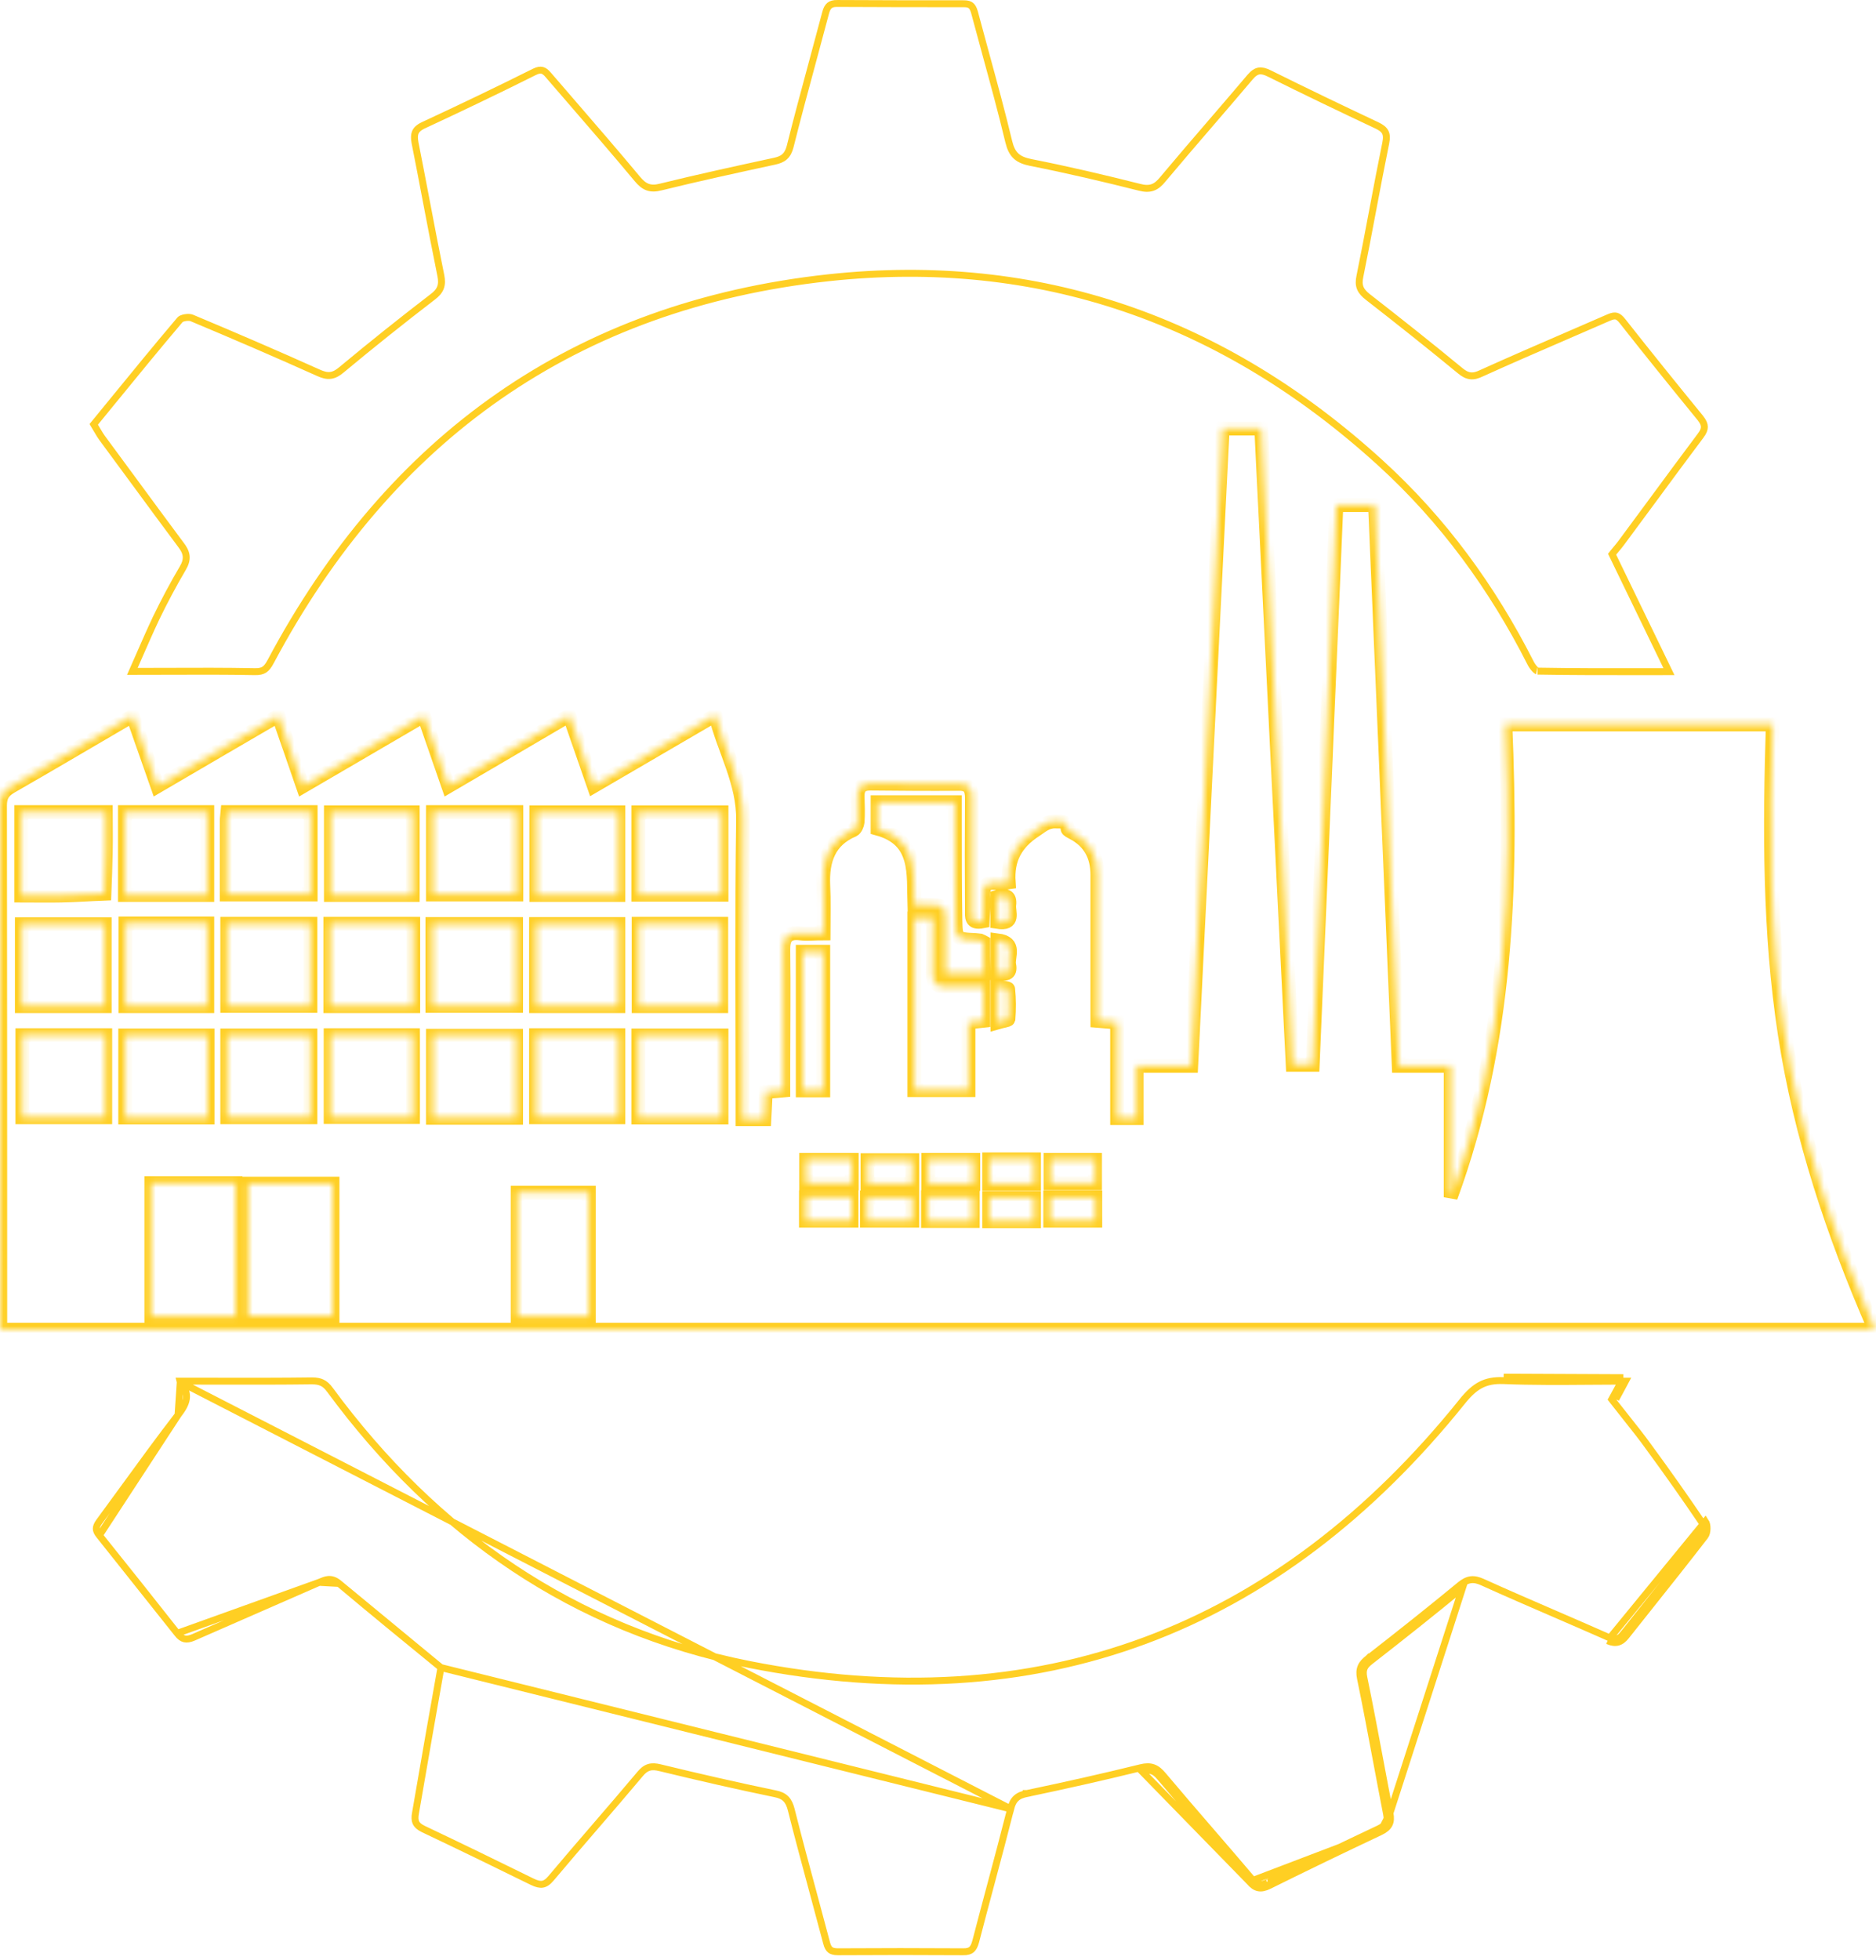<svg width="271" height="283" viewBox="0 0 271 283" fill="none" xmlns="http://www.w3.org/2000/svg">
<mask id="path-1-inside-1_176:853" fill="white">
<path d="M217.452 104.61C230.461 104.61 243.2 104.61 256.093 104.61C255.632 119.62 255.555 134.514 257.825 149.332C260.096 164.111 264.792 178.159 270.834 192.014C180.582 192.014 90.483 192.014 0.038 192.014C0.038 191.398 0.038 190.706 0.038 190.051C0.038 165.497 0.038 140.903 0 116.348C0 115.04 0.385 114.309 1.539 113.616C7.39 110.267 13.163 106.842 19.167 103.34C20.36 106.765 21.514 110.037 22.746 113.539C28.634 110.075 34.369 106.765 40.219 103.34C41.412 106.804 42.567 110.037 43.76 113.539C49.61 110.114 55.344 106.804 61.233 103.34C62.426 106.804 63.581 110.075 64.774 113.539C70.624 110.114 76.359 106.765 82.247 103.301C83.44 106.727 84.556 109.96 85.788 113.5C91.638 110.075 97.373 106.765 103.338 103.263C104.647 108.459 107.418 112.962 107.341 118.465C107.148 132.128 107.264 145.791 107.264 159.454C107.264 160.147 107.264 160.84 107.264 161.609C108.418 161.609 109.342 161.609 110.42 161.609C110.497 160.262 110.535 158.992 110.612 157.684C111.459 157.607 112.19 157.53 113.152 157.453C113.152 156.067 113.152 154.759 113.152 153.412C113.152 148.023 113.229 142.635 113.152 137.247C113.114 135.477 113.653 134.553 115.577 134.784C116.578 134.899 117.617 134.784 118.964 134.784C118.964 132.398 119.041 130.088 118.925 127.818C118.771 124.238 119.733 121.352 123.274 119.851C123.582 119.697 123.852 119.081 123.89 118.696C123.967 117.465 123.929 116.271 123.89 115.04C123.852 113.77 124.39 113.154 125.699 113.154C130.01 113.193 134.282 113.231 138.592 113.193C140.093 113.193 140.401 114.001 140.401 115.271C140.363 120.659 140.363 126.047 140.401 131.435C140.401 132.321 140.209 133.398 141.941 133.052C141.979 131.974 142.133 130.858 142.056 129.742C141.941 128.164 142.21 127.202 144.096 127.548C144.558 127.625 145.097 127.471 145.712 127.394C145.481 124.084 146.713 121.775 149.523 119.928C150.523 119.273 151.216 118.581 152.448 118.619C153.294 118.658 154.141 118.427 154.218 119.697C154.218 119.889 154.68 120.082 154.949 120.236C157.412 121.506 158.529 123.584 158.529 126.355C158.529 132.629 158.529 138.94 158.529 145.214C158.529 145.907 158.529 146.599 158.529 147.408C159.491 147.485 160.299 147.562 161.377 147.639C161.377 152.218 161.377 156.798 161.377 161.455C162.416 161.455 163.224 161.455 164.186 161.455C164.186 158.915 164.186 156.491 164.186 153.912C166.842 153.912 169.305 153.912 172.076 153.912C173.577 123.161 175.116 92.602 176.617 61.889C178.465 61.889 180.235 61.889 182.198 61.889C183.699 92.448 185.2 123.045 186.74 153.758C187.702 153.758 188.587 153.758 189.626 153.758C190.781 126.817 191.897 99.953 193.051 72.935C194.937 72.935 196.669 72.935 198.632 72.935C199.787 99.876 200.903 126.778 202.057 153.912C204.559 153.912 206.984 153.912 209.562 153.912C209.562 160.416 209.562 166.651 209.562 172.886C217.683 150.756 218.453 127.895 217.452 104.61ZM21.861 170.846C21.861 177.389 21.861 183.701 21.861 190.09C25.979 190.09 29.904 190.09 34.023 190.09C34.023 183.662 34.023 177.274 34.023 170.846C29.904 170.846 25.94 170.846 21.861 170.846ZM35.87 190.013C40.065 190.013 44.068 190.013 48.032 190.013C48.032 183.547 48.032 177.235 48.032 170.923C43.914 170.923 39.911 170.923 35.87 170.923C35.87 177.351 35.87 183.624 35.87 190.013ZM74.781 172.232C74.781 178.274 74.781 184.124 74.781 190.051C78.283 190.051 81.67 190.051 85.057 190.051C85.057 184.047 85.057 178.197 85.057 172.232C81.593 172.232 78.283 172.232 74.781 172.232ZM142.056 142.481C140.17 142.481 138.438 142.404 136.745 142.481C135.244 142.558 134.705 141.942 134.743 140.441C134.82 137.824 134.782 135.246 134.782 132.629C133.704 132.629 132.935 132.629 132.088 132.629C132.088 140.98 132.088 149.216 132.088 157.414C134.743 157.414 137.207 157.414 139.901 157.414C139.901 154.066 139.901 150.833 139.901 147.639C140.747 147.523 141.363 147.485 142.056 147.408C142.056 145.791 142.056 144.252 142.056 142.481ZM142.056 136.054C141.825 135.938 141.748 135.861 141.633 135.823C141.363 135.784 141.132 135.784 140.863 135.746C138.169 135.631 138.053 135.592 138.015 132.859C137.938 128.241 137.938 123.661 137.938 119.043C137.938 118.003 137.938 116.926 137.938 115.848C133.974 115.848 130.394 115.848 126.777 115.848C126.777 117.195 126.777 118.427 126.777 119.658C132.704 121.275 131.934 126.201 132.088 130.666C132.858 130.666 133.358 130.666 133.858 130.666C136.552 130.704 136.591 130.781 136.591 133.514C136.552 135.861 136.591 138.209 136.591 140.518C138.669 140.518 140.363 140.518 142.095 140.518C142.056 138.902 142.056 137.439 142.056 136.054ZM62.542 117.272C62.542 121.352 62.542 125.239 62.542 129.165C66.621 129.165 70.624 129.165 74.588 129.165C74.588 125.124 74.588 121.236 74.588 117.272C70.508 117.272 66.583 117.272 62.542 117.272ZM92.215 129.203C96.333 129.203 100.259 129.203 104.223 129.203C104.223 125.162 104.223 121.313 104.223 117.311C100.221 117.311 96.256 117.311 92.215 117.311C92.215 121.275 92.215 125.124 92.215 129.203ZM32.753 129.165C36.948 129.165 40.873 129.165 44.876 129.165C44.876 125.124 44.876 121.275 44.876 117.272C40.835 117.272 36.909 117.272 32.868 117.272C32.83 117.734 32.753 118.119 32.753 118.504C32.753 122.006 32.753 125.508 32.753 129.165ZM3.079 117.272C3.079 119.427 3.079 121.352 3.079 123.238C3.079 125.2 3.079 127.163 3.079 129.319C5.157 129.319 7.005 129.357 8.852 129.319C10.93 129.28 13.009 129.126 15.087 129.049C15.164 127.009 15.241 125.008 15.279 122.968C15.318 121.082 15.279 119.197 15.279 117.272C11.084 117.272 7.197 117.272 3.079 117.272ZM92.254 133.398C92.254 137.439 92.254 141.365 92.254 145.291C96.333 145.291 100.297 145.291 104.185 145.291C104.185 141.211 104.185 137.285 104.185 133.398C100.105 133.398 96.218 133.398 92.254 133.398ZM32.83 145.252C36.871 145.252 40.873 145.252 44.837 145.252C44.837 141.211 44.837 137.324 44.837 133.398C40.758 133.398 36.832 133.398 32.83 133.398C32.83 137.401 32.83 141.288 32.83 145.252ZM29.943 129.242C29.943 125.162 29.943 121.236 29.943 117.272C25.902 117.272 22.053 117.272 18.05 117.272C18.05 121.275 18.05 125.201 18.05 129.242C22.053 129.242 25.94 129.242 29.943 129.242ZM3.156 145.291C7.274 145.291 11.2 145.291 15.125 145.291C15.125 141.211 15.125 137.324 15.125 133.475C11.007 133.475 7.082 133.475 3.156 133.475C3.156 137.439 3.156 141.25 3.156 145.291ZM62.465 145.252C66.621 145.252 70.585 145.252 74.55 145.252C74.55 141.211 74.55 137.324 74.55 133.437C70.47 133.437 66.467 133.437 62.465 133.437C62.465 137.439 62.465 141.25 62.465 145.252ZM59.617 129.242C59.617 125.201 59.617 121.275 59.617 117.311C55.575 117.311 51.727 117.311 47.801 117.311C47.801 121.352 47.801 125.277 47.801 129.242C51.842 129.242 55.691 129.242 59.617 129.242ZM77.475 117.311C77.475 121.352 77.475 125.277 77.475 129.242C81.477 129.242 85.365 129.242 89.329 129.242C89.329 125.201 89.329 121.275 89.329 117.311C85.287 117.311 81.439 117.311 77.475 117.311ZM104.223 161.378C104.223 157.299 104.223 153.45 104.223 149.524C100.182 149.524 96.256 149.524 92.215 149.524C92.215 153.527 92.215 157.376 92.215 161.378C96.256 161.378 100.182 161.378 104.223 161.378ZM74.55 161.417C74.55 157.337 74.55 153.45 74.55 149.563C70.47 149.563 66.467 149.563 62.542 149.563C62.542 153.604 62.542 157.491 62.542 161.417C66.583 161.417 70.508 161.417 74.55 161.417ZM3.233 149.486C3.233 153.566 3.233 157.414 3.233 161.34C7.313 161.34 11.238 161.34 15.202 161.34C15.202 157.299 15.202 153.45 15.202 149.486C11.161 149.486 7.236 149.486 3.233 149.486ZM32.83 161.34C36.948 161.34 40.873 161.34 44.837 161.34C44.837 157.337 44.837 153.45 44.837 149.524C40.758 149.524 36.832 149.524 32.83 149.524C32.83 153.489 32.83 157.299 32.83 161.34ZM89.329 145.291C89.329 141.25 89.329 137.324 89.329 133.437C85.249 133.437 81.323 133.437 77.436 133.437C77.436 137.478 77.436 141.327 77.436 145.291C81.439 145.291 85.365 145.291 89.329 145.291ZM18.127 133.36C18.127 137.478 18.127 141.404 18.127 145.291C22.207 145.291 26.094 145.291 29.943 145.291C29.943 141.211 29.943 137.285 29.943 133.36C25.94 133.36 22.092 133.36 18.127 133.36ZM59.694 133.398C55.575 133.398 51.727 133.398 47.724 133.398C47.724 137.439 47.724 141.327 47.724 145.291C51.765 145.291 55.691 145.291 59.694 145.291C59.694 141.288 59.694 137.401 59.694 133.398ZM29.982 161.378C29.982 157.26 29.982 153.412 29.982 149.524C25.902 149.524 21.976 149.524 18.089 149.524C18.089 153.527 18.089 157.414 18.089 161.378C22.092 161.378 25.979 161.378 29.982 161.378ZM47.763 149.486C47.763 153.566 47.763 157.414 47.763 161.301C51.804 161.301 55.729 161.301 59.655 161.301C59.655 157.299 59.655 153.412 59.655 149.486C55.652 149.486 51.765 149.486 47.763 149.486ZM77.436 161.34C81.516 161.34 85.403 161.34 89.329 161.34C89.329 157.337 89.329 153.412 89.329 149.486C85.287 149.486 81.4 149.486 77.436 149.486C77.436 153.489 77.436 157.337 77.436 161.34ZM118.925 137.439C117.886 137.439 116.962 137.439 115.962 137.439C115.962 144.175 115.962 150.794 115.962 157.453C117.001 157.453 117.925 157.453 118.925 157.453C118.925 150.717 118.925 144.136 118.925 137.439ZM131.78 170.962C131.78 169.769 131.78 168.652 131.78 167.536C129.509 167.536 127.354 167.536 125.314 167.536C125.314 168.768 125.314 169.846 125.314 170.962C127.508 170.962 129.586 170.962 131.78 170.962ZM123.043 167.498C120.734 167.498 118.617 167.498 116.462 167.498C116.462 168.729 116.462 169.769 116.462 170.885C118.694 170.885 120.85 170.885 123.043 170.885C123.043 169.73 123.043 168.729 123.043 167.498ZM123.005 172.886C120.696 172.886 118.579 172.886 116.424 172.886C116.424 174.079 116.424 175.157 116.424 176.273C118.656 176.273 120.773 176.273 123.005 176.273C123.005 175.157 123.005 174.156 123.005 172.886ZM125.237 176.273C127.508 176.273 129.625 176.273 131.78 176.273C131.78 175.08 131.78 174.002 131.78 172.925C129.548 172.925 127.431 172.925 125.237 172.925C125.237 174.118 125.237 175.118 125.237 176.273ZM142.903 170.923C145.135 170.923 147.175 170.923 149.369 170.923C149.369 169.73 149.369 168.614 149.369 167.421C147.175 167.421 145.097 167.421 142.903 167.421C142.903 168.614 142.903 169.692 142.903 170.923ZM140.594 167.498C138.323 167.498 136.244 167.498 134.089 167.498C134.089 168.729 134.089 169.807 134.089 170.962C136.321 170.962 138.4 170.962 140.594 170.962C140.594 169.769 140.594 168.729 140.594 167.498ZM134.051 176.311C136.36 176.311 138.438 176.311 140.517 176.311C140.517 175.08 140.517 173.964 140.517 172.886C138.284 172.886 136.206 172.886 134.051 172.886C134.051 174.079 134.051 175.118 134.051 176.311ZM149.369 176.35C149.369 175.118 149.369 174.079 149.369 172.963C147.136 172.963 145.058 172.963 142.903 172.963C142.903 174.156 142.903 175.234 142.903 176.35C145.058 176.35 147.136 176.35 149.369 176.35ZM158.221 172.925C155.95 172.925 153.872 172.925 151.716 172.925C151.716 174.118 151.716 175.195 151.716 176.273C153.949 176.273 156.065 176.273 158.221 176.273C158.221 175.118 158.221 174.079 158.221 172.925ZM158.182 167.498C155.911 167.498 153.833 167.498 151.755 167.498C151.755 168.729 151.755 169.846 151.755 170.885C153.987 170.885 156.065 170.885 158.182 170.885C158.182 169.73 158.182 168.691 158.182 167.498ZM144.096 147.639C144.75 147.446 145.635 147.331 145.674 147.177C145.789 145.714 145.789 144.252 145.635 142.828C145.635 142.674 144.712 142.597 144.096 142.443C144.096 144.213 144.096 145.791 144.096 147.639ZM144.096 135.784C144.096 137.516 144.096 138.979 144.096 140.441C145.173 140.749 146.059 140.711 145.789 139.364C145.52 138.171 146.905 136.131 144.096 135.784ZM144.057 133.129C146.636 133.552 145.674 131.705 145.789 130.704C145.982 129.28 145.135 129.203 144.057 129.511C144.057 130.743 144.057 131.859 144.057 133.129Z"/>
</mask>
<path d="M217.452 104.61C230.461 104.61 243.2 104.61 256.093 104.61C255.632 119.62 255.555 134.514 257.825 149.332C260.096 164.111 264.792 178.159 270.834 192.014C180.582 192.014 90.483 192.014 0.038 192.014C0.038 191.398 0.038 190.706 0.038 190.051C0.038 165.497 0.038 140.903 0 116.348C0 115.04 0.385 114.309 1.539 113.616C7.39 110.267 13.163 106.842 19.167 103.34C20.36 106.765 21.514 110.037 22.746 113.539C28.634 110.075 34.369 106.765 40.219 103.34C41.412 106.804 42.567 110.037 43.76 113.539C49.61 110.114 55.344 106.804 61.233 103.34C62.426 106.804 63.581 110.075 64.774 113.539C70.624 110.114 76.359 106.765 82.247 103.301C83.44 106.727 84.556 109.96 85.788 113.5C91.638 110.075 97.373 106.765 103.338 103.263C104.647 108.459 107.418 112.962 107.341 118.465C107.148 132.128 107.264 145.791 107.264 159.454C107.264 160.147 107.264 160.84 107.264 161.609C108.418 161.609 109.342 161.609 110.42 161.609C110.497 160.262 110.535 158.992 110.612 157.684C111.459 157.607 112.19 157.53 113.152 157.453C113.152 156.067 113.152 154.759 113.152 153.412C113.152 148.023 113.229 142.635 113.152 137.247C113.114 135.477 113.653 134.553 115.577 134.784C116.578 134.899 117.617 134.784 118.964 134.784C118.964 132.398 119.041 130.088 118.925 127.818C118.771 124.238 119.733 121.352 123.274 119.851C123.582 119.697 123.852 119.081 123.89 118.696C123.967 117.465 123.929 116.271 123.89 115.04C123.852 113.77 124.39 113.154 125.699 113.154C130.01 113.193 134.282 113.231 138.592 113.193C140.093 113.193 140.401 114.001 140.401 115.271C140.363 120.659 140.363 126.047 140.401 131.435C140.401 132.321 140.209 133.398 141.941 133.052C141.979 131.974 142.133 130.858 142.056 129.742C141.941 128.164 142.21 127.202 144.096 127.548C144.558 127.625 145.097 127.471 145.712 127.394C145.481 124.084 146.713 121.775 149.523 119.928C150.523 119.273 151.216 118.581 152.448 118.619C153.294 118.658 154.141 118.427 154.218 119.697C154.218 119.889 154.68 120.082 154.949 120.236C157.412 121.506 158.529 123.584 158.529 126.355C158.529 132.629 158.529 138.94 158.529 145.214C158.529 145.907 158.529 146.599 158.529 147.408C159.491 147.485 160.299 147.562 161.377 147.639C161.377 152.218 161.377 156.798 161.377 161.455C162.416 161.455 163.224 161.455 164.186 161.455C164.186 158.915 164.186 156.491 164.186 153.912C166.842 153.912 169.305 153.912 172.076 153.912C173.577 123.161 175.116 92.602 176.617 61.889C178.465 61.889 180.235 61.889 182.198 61.889C183.699 92.448 185.2 123.045 186.74 153.758C187.702 153.758 188.587 153.758 189.626 153.758C190.781 126.817 191.897 99.953 193.051 72.935C194.937 72.935 196.669 72.935 198.632 72.935C199.787 99.876 200.903 126.778 202.057 153.912C204.559 153.912 206.984 153.912 209.562 153.912C209.562 160.416 209.562 166.651 209.562 172.886C217.683 150.756 218.453 127.895 217.452 104.61ZM21.861 170.846C21.861 177.389 21.861 183.701 21.861 190.09C25.979 190.09 29.904 190.09 34.023 190.09C34.023 183.662 34.023 177.274 34.023 170.846C29.904 170.846 25.94 170.846 21.861 170.846ZM35.87 190.013C40.065 190.013 44.068 190.013 48.032 190.013C48.032 183.547 48.032 177.235 48.032 170.923C43.914 170.923 39.911 170.923 35.87 170.923C35.87 177.351 35.87 183.624 35.87 190.013ZM74.781 172.232C74.781 178.274 74.781 184.124 74.781 190.051C78.283 190.051 81.67 190.051 85.057 190.051C85.057 184.047 85.057 178.197 85.057 172.232C81.593 172.232 78.283 172.232 74.781 172.232ZM142.056 142.481C140.17 142.481 138.438 142.404 136.745 142.481C135.244 142.558 134.705 141.942 134.743 140.441C134.82 137.824 134.782 135.246 134.782 132.629C133.704 132.629 132.935 132.629 132.088 132.629C132.088 140.98 132.088 149.216 132.088 157.414C134.743 157.414 137.207 157.414 139.901 157.414C139.901 154.066 139.901 150.833 139.901 147.639C140.747 147.523 141.363 147.485 142.056 147.408C142.056 145.791 142.056 144.252 142.056 142.481ZM142.056 136.054C141.825 135.938 141.748 135.861 141.633 135.823C141.363 135.784 141.132 135.784 140.863 135.746C138.169 135.631 138.053 135.592 138.015 132.859C137.938 128.241 137.938 123.661 137.938 119.043C137.938 118.003 137.938 116.926 137.938 115.848C133.974 115.848 130.394 115.848 126.777 115.848C126.777 117.195 126.777 118.427 126.777 119.658C132.704 121.275 131.934 126.201 132.088 130.666C132.858 130.666 133.358 130.666 133.858 130.666C136.552 130.704 136.591 130.781 136.591 133.514C136.552 135.861 136.591 138.209 136.591 140.518C138.669 140.518 140.363 140.518 142.095 140.518C142.056 138.902 142.056 137.439 142.056 136.054ZM62.542 117.272C62.542 121.352 62.542 125.239 62.542 129.165C66.621 129.165 70.624 129.165 74.588 129.165C74.588 125.124 74.588 121.236 74.588 117.272C70.508 117.272 66.583 117.272 62.542 117.272ZM92.215 129.203C96.333 129.203 100.259 129.203 104.223 129.203C104.223 125.162 104.223 121.313 104.223 117.311C100.221 117.311 96.256 117.311 92.215 117.311C92.215 121.275 92.215 125.124 92.215 129.203ZM32.753 129.165C36.948 129.165 40.873 129.165 44.876 129.165C44.876 125.124 44.876 121.275 44.876 117.272C40.835 117.272 36.909 117.272 32.868 117.272C32.83 117.734 32.753 118.119 32.753 118.504C32.753 122.006 32.753 125.508 32.753 129.165ZM3.079 117.272C3.079 119.427 3.079 121.352 3.079 123.238C3.079 125.2 3.079 127.163 3.079 129.319C5.157 129.319 7.005 129.357 8.852 129.319C10.93 129.28 13.009 129.126 15.087 129.049C15.164 127.009 15.241 125.008 15.279 122.968C15.318 121.082 15.279 119.197 15.279 117.272C11.084 117.272 7.197 117.272 3.079 117.272ZM92.254 133.398C92.254 137.439 92.254 141.365 92.254 145.291C96.333 145.291 100.297 145.291 104.185 145.291C104.185 141.211 104.185 137.285 104.185 133.398C100.105 133.398 96.218 133.398 92.254 133.398ZM32.83 145.252C36.871 145.252 40.873 145.252 44.837 145.252C44.837 141.211 44.837 137.324 44.837 133.398C40.758 133.398 36.832 133.398 32.83 133.398C32.83 137.401 32.83 141.288 32.83 145.252ZM29.943 129.242C29.943 125.162 29.943 121.236 29.943 117.272C25.902 117.272 22.053 117.272 18.05 117.272C18.05 121.275 18.05 125.201 18.05 129.242C22.053 129.242 25.94 129.242 29.943 129.242ZM3.156 145.291C7.274 145.291 11.2 145.291 15.125 145.291C15.125 141.211 15.125 137.324 15.125 133.475C11.007 133.475 7.082 133.475 3.156 133.475C3.156 137.439 3.156 141.25 3.156 145.291ZM62.465 145.252C66.621 145.252 70.585 145.252 74.55 145.252C74.55 141.211 74.55 137.324 74.55 133.437C70.47 133.437 66.467 133.437 62.465 133.437C62.465 137.439 62.465 141.25 62.465 145.252ZM59.617 129.242C59.617 125.201 59.617 121.275 59.617 117.311C55.575 117.311 51.727 117.311 47.801 117.311C47.801 121.352 47.801 125.277 47.801 129.242C51.842 129.242 55.691 129.242 59.617 129.242ZM77.475 117.311C77.475 121.352 77.475 125.277 77.475 129.242C81.477 129.242 85.365 129.242 89.329 129.242C89.329 125.201 89.329 121.275 89.329 117.311C85.287 117.311 81.439 117.311 77.475 117.311ZM104.223 161.378C104.223 157.299 104.223 153.45 104.223 149.524C100.182 149.524 96.256 149.524 92.215 149.524C92.215 153.527 92.215 157.376 92.215 161.378C96.256 161.378 100.182 161.378 104.223 161.378ZM74.55 161.417C74.55 157.337 74.55 153.45 74.55 149.563C70.47 149.563 66.467 149.563 62.542 149.563C62.542 153.604 62.542 157.491 62.542 161.417C66.583 161.417 70.508 161.417 74.55 161.417ZM3.233 149.486C3.233 153.566 3.233 157.414 3.233 161.34C7.313 161.34 11.238 161.34 15.202 161.34C15.202 157.299 15.202 153.45 15.202 149.486C11.161 149.486 7.236 149.486 3.233 149.486ZM32.83 161.34C36.948 161.34 40.873 161.34 44.837 161.34C44.837 157.337 44.837 153.45 44.837 149.524C40.758 149.524 36.832 149.524 32.83 149.524C32.83 153.489 32.83 157.299 32.83 161.34ZM89.329 145.291C89.329 141.25 89.329 137.324 89.329 133.437C85.249 133.437 81.323 133.437 77.436 133.437C77.436 137.478 77.436 141.327 77.436 145.291C81.439 145.291 85.365 145.291 89.329 145.291ZM18.127 133.36C18.127 137.478 18.127 141.404 18.127 145.291C22.207 145.291 26.094 145.291 29.943 145.291C29.943 141.211 29.943 137.285 29.943 133.36C25.94 133.36 22.092 133.36 18.127 133.36ZM59.694 133.398C55.575 133.398 51.727 133.398 47.724 133.398C47.724 137.439 47.724 141.327 47.724 145.291C51.765 145.291 55.691 145.291 59.694 145.291C59.694 141.288 59.694 137.401 59.694 133.398ZM29.982 161.378C29.982 157.26 29.982 153.412 29.982 149.524C25.902 149.524 21.976 149.524 18.089 149.524C18.089 153.527 18.089 157.414 18.089 161.378C22.092 161.378 25.979 161.378 29.982 161.378ZM47.763 149.486C47.763 153.566 47.763 157.414 47.763 161.301C51.804 161.301 55.729 161.301 59.655 161.301C59.655 157.299 59.655 153.412 59.655 149.486C55.652 149.486 51.765 149.486 47.763 149.486ZM77.436 161.34C81.516 161.34 85.403 161.34 89.329 161.34C89.329 157.337 89.329 153.412 89.329 149.486C85.287 149.486 81.4 149.486 77.436 149.486C77.436 153.489 77.436 157.337 77.436 161.34ZM118.925 137.439C117.886 137.439 116.962 137.439 115.962 137.439C115.962 144.175 115.962 150.794 115.962 157.453C117.001 157.453 117.925 157.453 118.925 157.453C118.925 150.717 118.925 144.136 118.925 137.439ZM131.78 170.962C131.78 169.769 131.78 168.652 131.78 167.536C129.509 167.536 127.354 167.536 125.314 167.536C125.314 168.768 125.314 169.846 125.314 170.962C127.508 170.962 129.586 170.962 131.78 170.962ZM123.043 167.498C120.734 167.498 118.617 167.498 116.462 167.498C116.462 168.729 116.462 169.769 116.462 170.885C118.694 170.885 120.85 170.885 123.043 170.885C123.043 169.73 123.043 168.729 123.043 167.498ZM123.005 172.886C120.696 172.886 118.579 172.886 116.424 172.886C116.424 174.079 116.424 175.157 116.424 176.273C118.656 176.273 120.773 176.273 123.005 176.273C123.005 175.157 123.005 174.156 123.005 172.886ZM125.237 176.273C127.508 176.273 129.625 176.273 131.78 176.273C131.78 175.08 131.78 174.002 131.78 172.925C129.548 172.925 127.431 172.925 125.237 172.925C125.237 174.118 125.237 175.118 125.237 176.273ZM142.903 170.923C145.135 170.923 147.175 170.923 149.369 170.923C149.369 169.73 149.369 168.614 149.369 167.421C147.175 167.421 145.097 167.421 142.903 167.421C142.903 168.614 142.903 169.692 142.903 170.923ZM140.594 167.498C138.323 167.498 136.244 167.498 134.089 167.498C134.089 168.729 134.089 169.807 134.089 170.962C136.321 170.962 138.4 170.962 140.594 170.962C140.594 169.769 140.594 168.729 140.594 167.498ZM134.051 176.311C136.36 176.311 138.438 176.311 140.517 176.311C140.517 175.08 140.517 173.964 140.517 172.886C138.284 172.886 136.206 172.886 134.051 172.886C134.051 174.079 134.051 175.118 134.051 176.311ZM149.369 176.35C149.369 175.118 149.369 174.079 149.369 172.963C147.136 172.963 145.058 172.963 142.903 172.963C142.903 174.156 142.903 175.234 142.903 176.35C145.058 176.35 147.136 176.35 149.369 176.35ZM158.221 172.925C155.95 172.925 153.872 172.925 151.716 172.925C151.716 174.118 151.716 175.195 151.716 176.273C153.949 176.273 156.065 176.273 158.221 176.273C158.221 175.118 158.221 174.079 158.221 172.925ZM158.182 167.498C155.911 167.498 153.833 167.498 151.755 167.498C151.755 168.729 151.755 169.846 151.755 170.885C153.987 170.885 156.065 170.885 158.182 170.885C158.182 169.73 158.182 168.691 158.182 167.498ZM144.096 147.639C144.75 147.446 145.635 147.331 145.674 147.177C145.789 145.714 145.789 144.252 145.635 142.828C145.635 142.674 144.712 142.597 144.096 142.443C144.096 144.213 144.096 145.791 144.096 147.639ZM144.096 135.784C144.096 137.516 144.096 138.979 144.096 140.441C145.173 140.749 146.059 140.711 145.789 139.364C145.52 138.171 146.905 136.131 144.096 135.784ZM144.057 133.129C146.636 133.552 145.674 131.705 145.789 130.704C145.982 129.28 145.135 129.203 144.057 129.511C144.057 130.743 144.057 131.859 144.057 133.129Z" stroke="#FFCF23" stroke-width="2" mask="url(#path-1-inside-1_176:853)"/>
<path d="M26.014 46.163L26.017 46.16C26.043 46.128 26.116 46.069 26.261 46.006C26.399 45.947 26.573 45.898 26.762 45.867C27.159 45.802 27.52 45.833 27.703 45.913L27.703 45.913L27.71 45.916C33.865 48.494 39.942 51.109 46.018 53.84C46.642 54.121 47.199 54.283 47.767 54.206C48.336 54.129 48.829 53.825 49.354 53.382C53.697 49.769 58.079 46.271 62.537 42.85C63.051 42.459 63.433 42.053 63.63 41.533C63.826 41.013 63.81 40.454 63.687 39.818L63.686 39.813C62.943 36.185 62.251 32.555 61.559 28.922C61.032 26.154 60.504 23.384 59.953 20.613C59.827 19.941 59.845 19.471 59.999 19.11C60.148 18.762 60.459 18.432 61.101 18.119C66.492 15.616 71.883 13.036 77.198 10.379C77.712 10.121 78.057 10.09 78.319 10.156C78.589 10.225 78.871 10.421 79.206 10.827L79.206 10.827L79.213 10.835C80.292 12.088 81.372 13.337 82.453 14.586C85.692 18.33 88.928 22.071 92.1 25.877L92.103 25.88C92.544 26.402 92.989 26.81 93.55 27.014C94.12 27.22 94.732 27.19 95.455 27.004C100.911 25.66 106.407 24.468 111.911 23.275L111.914 23.274C112.459 23.153 112.945 22.986 113.334 22.641C113.73 22.291 113.968 21.81 114.136 21.183L114.136 21.183L114.138 21.175C115.153 17.113 116.243 13.087 117.334 9.058C117.979 6.676 118.624 4.293 119.255 1.9L119.256 1.893C119.398 1.328 119.591 0.994 119.83 0.797C120.062 0.606 120.409 0.485 120.989 0.502V0.502L121 0.502C127.083 0.54 133.165 0.54 139.246 0.54H139.246C139.776 0.54 140.068 0.651 140.26 0.81C140.458 0.975 140.623 1.254 140.766 1.751C141.307 3.789 141.863 5.824 142.419 7.858C143.568 12.059 144.716 16.257 145.726 20.478L145.727 20.48C145.949 21.39 146.261 22.07 146.806 22.561C147.346 23.047 148.05 23.29 148.922 23.468L148.925 23.469C154.186 24.506 159.411 25.735 164.601 27.042C165.317 27.226 165.931 27.269 166.502 27.068C167.069 26.869 167.516 26.457 167.959 25.914C170.243 23.186 172.552 20.503 174.867 17.815C176.771 15.604 178.678 13.389 180.578 11.14C181.076 10.553 181.487 10.313 181.876 10.252C182.275 10.19 182.757 10.299 183.432 10.646L183.438 10.649C188.561 13.191 193.683 15.655 198.843 18.081L198.847 18.083C199.52 18.392 199.896 18.7 200.089 19.053C200.279 19.398 200.343 19.878 200.183 20.644L200.182 20.646C199.527 23.845 198.92 27.052 198.314 30.261L198.281 30.434C197.686 33.585 197.091 36.736 196.449 39.886C196.305 40.55 196.297 41.108 196.511 41.621C196.721 42.123 197.113 42.506 197.59 42.884L197.594 42.886C202.094 46.387 206.555 49.924 210.937 53.538C211.407 53.926 211.862 54.199 212.387 54.264C212.911 54.33 213.418 54.178 213.969 53.914C218.043 52.069 222.148 50.294 226.258 48.516C228.316 47.627 230.374 46.736 232.431 45.837C232.957 45.609 233.279 45.588 233.522 45.66C233.775 45.735 234.051 45.943 234.414 46.414L234.417 46.419C238.114 51.117 241.849 55.737 245.621 60.356C246.047 60.889 246.204 61.292 246.207 61.644C246.211 61.996 246.061 62.398 245.651 62.932L245.649 62.936C243.4 65.926 241.175 68.947 238.954 71.962C237.375 74.106 235.798 76.247 234.216 78.371L234.214 78.374C234.013 78.649 233.8 78.908 233.6 79.147C233.553 79.202 233.506 79.258 233.46 79.312C233.315 79.484 233.176 79.647 233.068 79.787L232.878 80.032L233.013 80.311C234.525 83.44 236.016 86.515 237.521 89.617C238.698 92.044 239.884 94.489 241.094 96.99C239.955 96.99 238.83 96.992 237.717 96.993C232.32 96.999 227.207 97.005 222.118 96.913H222.111C222.114 96.913 222.075 96.91 221.986 96.852C221.896 96.793 221.789 96.7 221.674 96.575C221.444 96.324 221.229 95.998 221.094 95.727L221.093 95.724C215.565 84.823 208.448 75.074 199.392 66.831C176.778 46.226 150.12 36.821 119.68 40.109L119.679 40.109C83.097 44.092 56.324 63.171 39.085 95.561L39.085 95.562C38.773 96.149 38.495 96.494 38.177 96.7C37.867 96.9 37.459 97.007 36.807 96.99L36.803 96.99C32.59 96.907 28.354 96.923 24.133 96.939C22.458 96.945 20.786 96.951 19.119 96.951C19.428 96.252 19.732 95.557 20.035 94.865C20.859 92.981 21.673 91.122 22.543 89.277C23.73 86.825 25.032 84.375 26.409 82.041L26.41 82.04C26.764 81.436 26.954 80.873 26.89 80.28C26.826 79.7 26.528 79.178 26.107 78.636C23.916 75.699 21.739 72.738 19.56 69.773C18.027 67.687 16.493 65.6 14.95 63.516L14.95 63.516L14.943 63.507C14.578 63.037 14.275 62.522 13.888 61.865C13.78 61.681 13.666 61.487 13.542 61.279C14.436 60.188 15.329 59.093 16.224 57.998C19.456 54.041 22.7 50.068 26.014 46.163Z" stroke="#FFCF23"/>
<path d="M63.699 240.807L63.647 241.097C62.556 247.165 61.496 253.293 60.438 259.404C60.302 260.19 60.166 260.976 60.03 261.761L60.028 261.771L60.028 261.771C59.902 262.419 59.93 262.857 60.079 263.187C60.225 263.509 60.527 263.814 61.139 264.112C66.413 266.614 71.649 269.155 76.884 271.734C77.524 272.045 77.979 272.147 78.358 272.088C78.724 272.032 79.115 271.809 79.591 271.245C81.71 268.722 83.867 266.218 86.022 263.718L86.023 263.717C88.178 261.215 90.331 258.716 92.445 256.198C92.834 255.727 93.227 255.382 93.727 255.224C94.224 255.067 94.746 255.121 95.332 255.263L95.333 255.263C100.87 256.609 106.405 257.877 111.978 259.03C112.626 259.156 113.139 259.369 113.53 259.767C113.915 260.158 114.126 260.672 114.287 261.278L114.289 261.285C115.299 265.298 116.382 269.307 117.466 273.32C118.118 275.731 118.77 278.144 119.407 280.561L119.407 280.564C119.548 281.11 119.73 281.402 119.944 281.57C120.157 281.737 120.479 281.843 121.038 281.844C127.044 281.805 133.088 281.805 139.094 281.844L139.104 281.844V281.844C139.744 281.861 140.105 281.73 140.343 281.526C140.594 281.312 140.791 280.949 140.954 280.331C141.675 277.551 142.414 274.786 143.153 272.025C144.117 268.423 145.079 264.827 145.995 261.208L63.699 240.807ZM63.699 240.807L63.472 240.621M63.699 240.807L63.472 240.621M63.472 240.621C58.622 236.657 53.775 232.695 48.967 228.656L48.966 228.655M63.472 240.621L48.966 228.655M48.966 228.655C48.426 228.205 47.923 228.035 47.397 228.084C47.007 228.12 46.622 228.283 46.288 228.424C46.226 228.45 46.166 228.475 46.108 228.499L46.108 228.499M48.966 228.655L46.108 228.499M46.108 228.499L46.097 228.504M46.108 228.499L46.097 228.504M46.097 228.504C43.076 229.832 40.056 231.15 37.034 232.468C34.013 233.786 30.992 235.104 27.97 236.432C27.404 236.68 26.991 236.735 26.656 236.658C26.328 236.582 25.986 236.359 25.605 235.857L25.605 235.857M46.097 228.504L25.605 235.857M25.605 235.857L25.599 235.849M25.605 235.857L25.599 235.849M25.599 235.849C21.865 231.114 18.131 226.418 14.358 221.721L14.358 221.721M25.599 235.849L14.358 221.721M14.358 221.721L14.354 221.716M14.358 221.721L14.354 221.716M14.354 221.716C14.029 221.322 13.916 221.023 13.91 220.767C13.904 220.508 14.004 220.201 14.297 219.787C15.57 218.063 16.829 216.334 18.086 214.606C20.598 211.154 23.105 207.709 25.718 204.328L25.719 204.327M14.354 221.716L25.719 204.327M25.719 204.327C26.296 203.576 26.785 202.834 26.913 202.043C27.049 201.202 26.767 200.403 26.046 199.575L26.04 199.569M25.719 204.327L26.04 199.569M26.04 199.569C26.035 199.557 26.022 199.521 26.002 199.442H26.004H26.008H26.012H26.017H26.021H26.026H26.03H26.035H26.039H26.044H26.048H26.052H26.057H26.061H26.066H26.07H26.075H26.079H26.083H26.088H26.092H26.096H26.101H26.105H26.11H26.114H26.118H26.123H26.127H26.132H26.136H26.14H26.145H26.149H26.153H26.158H26.162H26.166H26.171H26.175H26.18H26.184H26.188H26.192H26.197H26.201H26.206H26.21H26.214H26.218H26.223H26.227H26.231H26.236H26.24H26.244H26.249H26.253H26.257H26.262H26.266H26.27H26.274H26.279H26.283H26.287H26.292H26.296H26.3H26.304H26.309H26.313H26.317H26.322H26.326H26.33H26.334H26.338H26.343H26.347H26.351H26.355H26.36H26.364H26.368H26.372H26.377H26.381H26.385H26.389H26.394H26.398H26.402H26.406H26.411H26.415H26.419H26.423H26.427H26.432H26.436H26.44H26.444H26.448H26.453H26.457H26.461H26.465H26.469H26.474H26.478H26.482H26.486H26.49H26.494H26.499H26.503H26.507H26.511H26.515H26.52H26.524H26.528H26.532H26.536H26.54H26.545H26.549H26.553H26.557H26.561H26.565H26.57H26.574H26.578H26.582H26.586H26.59H26.594H26.599H26.603H26.607H26.611H26.615H26.619H26.623H26.628H26.632H26.636H26.64H26.644H26.648H26.652H26.656H26.66H26.665H26.669H26.673H26.677H26.681H26.685H26.689H26.693H26.697H26.701H26.706H26.71H26.714H26.718H26.722H26.726H26.73H26.734H26.738H26.742H26.747H26.751H26.755H26.759H26.763H26.767H26.771H26.775H26.779H26.783H26.787H26.791H26.796H26.8H26.804H26.808H26.812H26.816H26.82H26.824H26.828H26.832H26.836H26.84H26.844H26.849H26.853H26.857H26.861H26.865H26.869H26.873H26.877H26.881H26.885H26.889H26.893H26.897H26.901H26.905H26.909H26.913H26.917H26.922H26.925H26.93H26.934H26.938H26.942H26.946H26.95H26.954H26.958H26.962H26.966H26.97H26.974H26.978H26.982H26.986H26.99H26.994H26.998H27.002H27.006H27.01H27.014H27.018H27.023H27.026H27.031H27.035H27.039H27.043H27.047H27.051H27.055H27.059H27.063H27.067H27.071H27.075H27.079H27.083H27.087H27.091H27.095H27.099H27.103H27.107H27.111H27.115H27.119H27.123H27.127H27.131H27.135H27.139H27.143H27.147H27.151H27.155H27.159H27.163H27.167H27.172H27.175H27.18H27.183H27.188H27.192H27.196H27.2H27.204H27.208H27.212H27.216H27.22H27.224H27.228H27.232H27.236H27.24H27.244H27.248H27.252H27.256H27.26H27.264H27.268H27.272H27.276H27.28H27.284H27.288H27.292H27.296H27.3H27.304H27.308H27.312H27.316H27.32H27.324H27.328H27.332H27.336H27.34H27.345H27.349H27.352H27.357H27.361H27.365H27.369H27.373H27.377H27.381H27.385H27.389H27.393H27.397H27.401H27.405H27.409H27.413H27.417H27.421H27.425H27.429H27.433H27.437H27.441H27.445H27.449H27.453H27.457H27.461H27.465H27.47H27.474H27.478H27.482H27.486H27.49H27.494H27.498H27.502H27.506H27.51H27.514H27.518H27.522H27.526H27.53H27.534H27.538H27.542H27.547H27.55H27.555C29.017 199.442 30.477 199.444 31.936 199.447C36.312 199.454 40.68 199.461 45.069 199.403C45.695 199.404 46.16 199.493 46.549 199.684C46.937 199.875 47.292 200.186 47.663 200.698L47.666 200.701C62.894 221.38 82.896 235.314 108.164 240.344L108.165 240.344C129.083 244.478 148.191 243.294 165.416 236.902C182.641 230.51 197.952 218.923 211.296 202.297M26.04 199.569L145.995 261.207C146.16 260.548 146.395 260.034 146.808 259.66C147.217 259.29 147.737 259.113 148.342 258.992M211.296 202.297C211.296 202.297 211.296 202.297 211.296 202.297L210.907 201.982L211.297 202.295C211.297 202.296 211.297 202.296 211.296 202.297ZM211.296 202.297C212.18 201.206 212.986 200.457 213.89 199.987C214.786 199.521 215.821 199.309 217.199 199.364L217.199 199.365C221.343 199.529 225.511 199.499 229.797 199.467C231.264 199.457 232.746 199.446 234.244 199.443M234.244 199.443C234.232 199.467 234.219 199.491 234.206 199.514C233.786 200.305 233.419 200.997 232.985 201.778L232.825 202.066L233.027 202.326C233.631 203.11 234.25 203.886 234.869 204.664C236.005 206.089 237.144 207.52 238.212 209.009L238.215 209.013C240.867 212.626 243.442 216.277 245.94 219.967L245.943 219.971C246.028 220.094 246.103 220.381 246.095 220.748C246.086 221.113 245.998 221.391 245.917 221.501M234.244 199.443C234.33 199.281 234.419 199.114 234.51 198.942M234.244 199.443C234.433 199.442 234.622 199.442 234.811 199.442C234.756 199.545 234.703 199.646 234.65 199.746C234.229 200.538 233.859 201.236 233.422 202.021L234.51 198.942M245.917 221.501C243.244 224.965 240.533 228.37 237.823 231.775C236.712 233.17 235.601 234.565 234.493 235.964L234.885 236.274M245.917 221.501C245.918 221.5 245.919 221.499 245.92 221.498L246.315 221.803M245.917 221.501C245.917 221.502 245.916 221.503 245.915 221.503L246.315 221.803M234.885 236.274L234.493 235.964C234.165 236.378 233.874 236.578 233.591 236.651C233.308 236.724 232.946 236.694 232.43 236.471M234.885 236.274C234.154 237.198 233.384 237.429 232.229 236.929M234.885 236.274C235.991 234.877 237.101 233.484 238.211 232.089C240.924 228.682 243.639 225.272 246.315 221.803M232.43 236.471C229.855 235.33 227.275 234.214 224.698 233.098C221.17 231.572 217.647 230.048 214.154 228.468L214.152 228.467C213.561 228.202 213.03 228.055 212.489 228.119C211.947 228.183 211.474 228.449 210.982 228.839L210.974 228.845C206.591 232.459 202.131 235.997 197.63 239.498M232.43 236.471C232.43 236.471 232.431 236.471 232.432 236.472L232.229 236.929M232.43 236.471C232.429 236.47 232.429 236.47 232.428 236.47L232.229 236.929M197.63 239.498C197.186 239.841 196.816 240.203 196.611 240.682C196.403 241.17 196.397 241.707 196.523 242.338L196.524 242.341C197.351 246.334 198.104 250.348 198.856 254.361C199.33 256.885 199.803 259.409 200.294 261.926L200.295 261.928C200.418 262.546 200.374 262.935 200.226 263.222C200.076 263.512 199.773 263.787 199.184 264.073M197.63 239.498C197.631 239.497 197.631 239.497 197.631 239.497L197.937 239.892M197.63 239.498L197.937 239.892M199.184 264.073C193.795 266.613 188.444 269.193 183.093 271.849M199.184 264.073C199.185 264.072 199.186 264.072 199.186 264.072L199.4 264.524M199.184 264.073C199.183 264.073 199.182 264.074 199.182 264.074L199.4 264.524M183.093 271.849C182.543 272.115 182.171 272.172 181.877 272.112C181.585 272.052 181.272 271.856 180.884 271.398L180.884 271.398C178.922 269.082 176.953 266.802 174.985 264.522C172.65 261.817 170.315 259.113 167.992 256.351M183.093 271.849C183.093 271.849 183.094 271.849 183.094 271.848L183.312 272.298M183.093 271.849C183.092 271.85 183.091 271.85 183.09 271.851L183.312 272.298M167.992 256.351C167.569 255.847 167.143 255.458 166.605 255.264C166.061 255.068 165.478 255.098 164.797 255.263L164.796 255.263C159.338 256.609 153.841 257.839 148.342 258.992M167.992 256.351C167.992 256.351 167.992 256.351 167.992 256.351L167.609 256.673M167.992 256.351L167.609 256.673M148.342 258.992C148.343 258.992 148.344 258.992 148.345 258.992L148.443 259.482L148.34 258.993C148.341 258.993 148.342 258.992 148.342 258.992ZM167.609 256.673C169.929 259.431 172.271 262.144 174.612 264.855C176.582 267.137 178.55 269.417 180.502 271.721M167.609 256.673C166.801 255.71 166.185 255.441 164.915 255.749L180.502 271.721M180.502 271.721C181.349 272.722 182.119 272.876 183.312 272.298M180.502 271.721L199.4 264.524M183.312 272.298C188.662 269.643 194.011 267.064 199.4 264.524M199.4 264.524C200.67 263.908 201.055 263.177 200.785 261.83M199.4 264.524L200.785 261.83M200.785 261.83C200.295 259.321 199.823 256.801 199.349 254.278C198.596 250.26 197.841 246.235 197.013 242.24C196.783 241.085 197.09 240.546 197.937 239.892M200.785 261.83L211.292 229.231C206.905 232.849 202.44 236.39 197.937 239.892M232.229 236.929L246.354 219.686C246.7 220.187 246.662 221.341 246.315 221.803M234.51 198.942C232.913 198.945 231.338 198.956 229.781 198.967C225.5 198.999 221.35 199.029 217.219 198.865L234.51 198.942Z" stroke="#FFCF23"/>
</svg>
